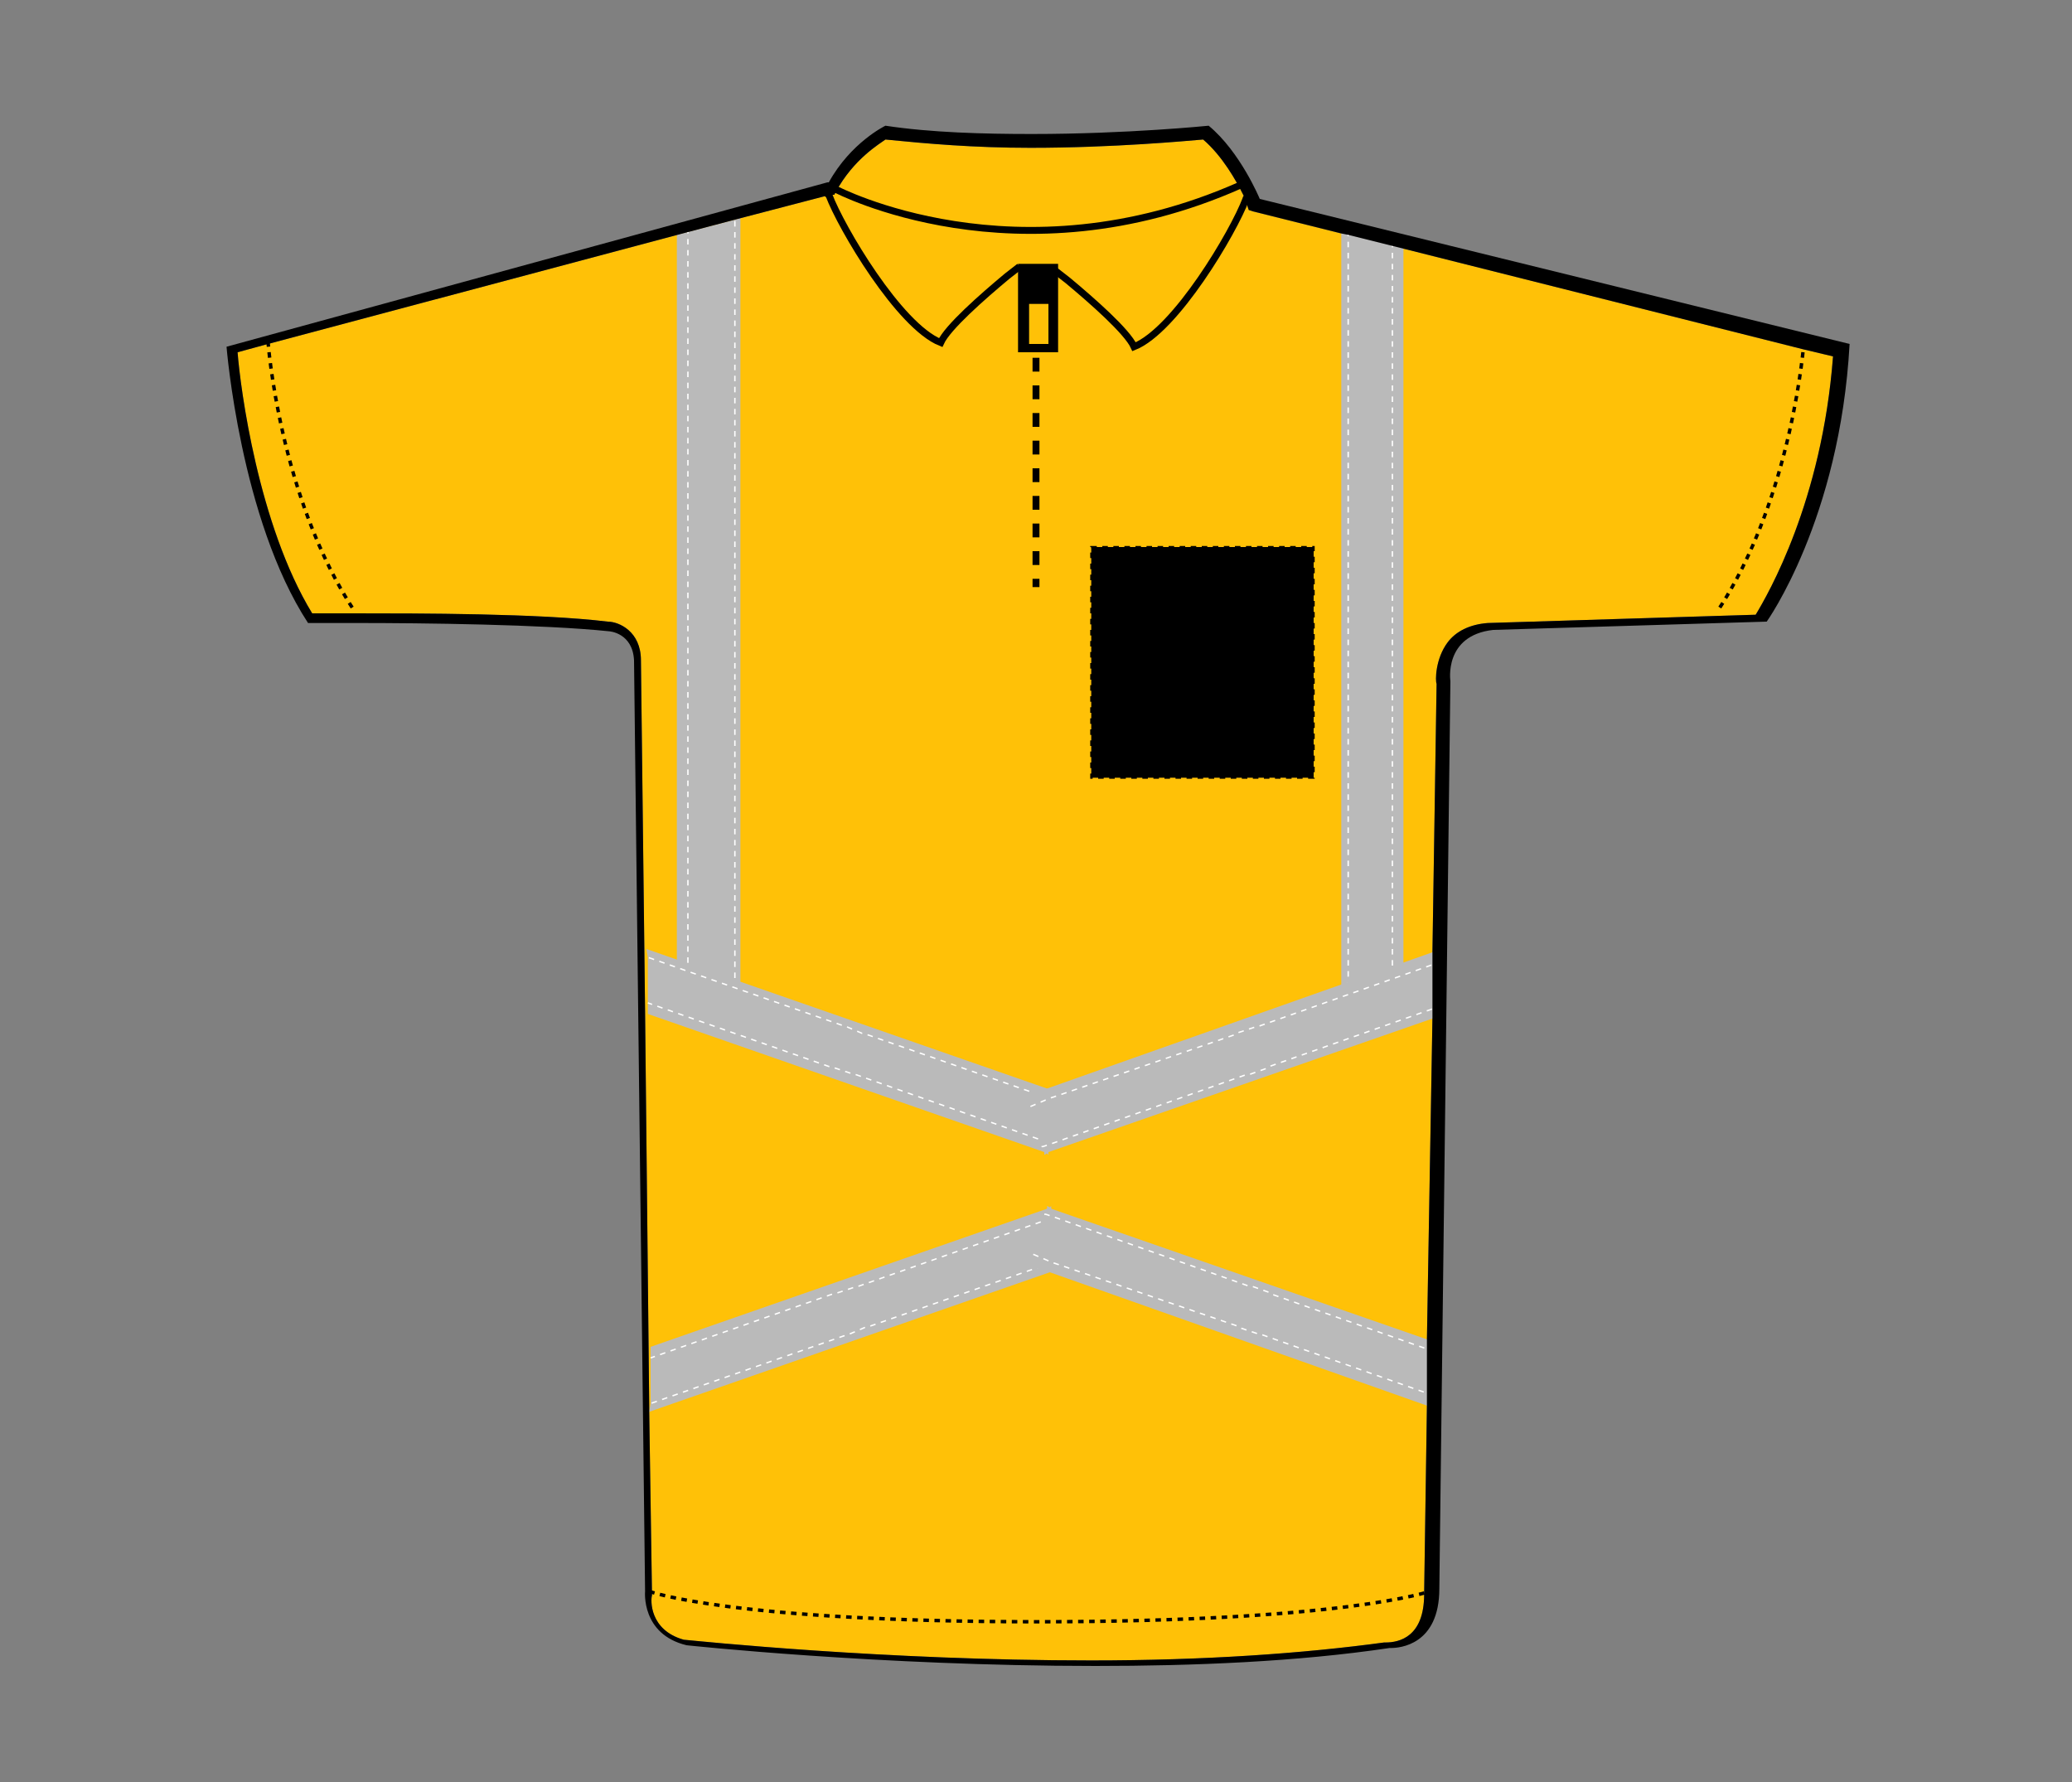 <?xml version="1.0" encoding="UTF-8"?>
<svg xmlns="http://www.w3.org/2000/svg" xmlns:xlink="http://www.w3.org/1999/xlink" version="1.1" id="Layer_1" x="0px" y="0px" viewBox="0 0 150 129" style="enable-background:new 0 0 150 129;" xml:space="preserve">
<rect x="0" y="0" width="150" height="129" fill="#808080" stroke="none"/>
<style type="text/css">
	.st0{fill:#FFC107;}
	.st1{fill:#BABABA;}
	.st2{fill:none;stroke:#FFFFFF;stroke-width:0.1;stroke-dasharray:0.4;}
	.st3{fill:none;stroke:#000000;stroke-width:0.25;stroke-dasharray:0.4;}
	.st4{fill:none;stroke:#000000;stroke-width:0.5;stroke-dasharray:1,1;}
	.st5{fill:none;stroke:#000000;stroke-width:0.5;}
	.st6{stroke:#000000;stroke-width:0.15;stroke-dasharray:0.4;}
</style>
<g>
	<path class="st0" d="M132.7,25.8c-0.8,10.5-4.7,17.2-5.6,18.7l-19.4,0.6c-1.3,0.1-2.3,0.6-2.9,1.4c-0.9,1.2-0.9,2.8-0.8,3   l-0.3,19.4v4.8L103.3,97v4.8l-0.2,13.5v0.1c0,3.1-1.8,3.5-2.8,3.5h-0.1c-5.9,0.8-13,1.3-21.2,1.3c-15,0-28.4-1.4-29.5-1.5   c-2.5-0.7-2.4-2.9-2.3-3.2v-0.1L47,102.2v-0.3l-0.3-28.7l-0.3-25.4c0-2.1-1.6-2.8-2.4-2.8c-4.9-0.6-13.7-0.6-18.4-0.6h-3   c-3.9-6.4-5.2-16.3-5.4-18.9l2.2-0.6l30.4-8.1l3.4-0.9l6.9-1.8h0.3l0.1-0.2c1.3-2.4,3.2-3.5,3.6-3.8c3,0.3,6.4,0.6,10.5,0.6   c6,0,11.3-0.5,12.5-0.6c1.4,1.2,2.4,3,2.9,4c0.1,0.2,0.2,0.3,0.2,0.5c0.1,0.2,0.1,0.3,0.1,0.3l0.1,0.3l0.3,0.1l6.4,1.6l0.5,0.1   l3.2,0.8l0.8,0.2l29,7.3L132.7,25.8z"></path>
	<polygon class="st1" points="46.6,73.2 49,73.2 49,17 53.6,15.8 53.6,73.2 97.1,73.2 97.1,16.6 101.6,17.7 101.6,73.2 104,73.2     "></polygon>
	<g>
		<g>
			<polygon class="st1" points="47,102.2 76,92.1 77.1,91.7 77.2,91.6 77.1,91.1 76.3,88.1 76.3,88.1 76.1,87.5 76.1,87.3 76,87.4      75.8,87.5 47.1,97.5 47.1,98.3 47.1,101.6    "></polygon>
			<polyline class="st2" points="76.1,88.2 76,88.2 75.5,88.4 61.9,93.2 61.8,93.2 60.3,93.7 60.2,93.7 47.1,98.3    "></polyline>
			<polyline class="st2" points="76.9,91.1 76.9,91.2 76.2,91.4 76.2,91.4 75,91.8 75,91.8 62.7,96.1 62.6,96.1 61.2,96.7      61.1,96.7 47.1,101.6    "></polyline>
		</g>
		<g>
			<polygon class="st1" points="104,102 76,92.1 75,91.8 75,91.8 74.5,91.6 74.8,90.8 75.5,88.4 75.6,87.9 75.8,87.5 75.8,87.3      76,87.4 76.1,87.5 104,97.2    "></polygon>
			<polyline class="st2" points="74.8,90.8 76.2,91.4 76.2,91.4 77.1,91.7 89.6,96 89.7,96.1 91.2,96.6 91.3,96.6 104,101.1    "></polyline>
			<polyline class="st2" points="75.6,87.9 75.7,87.9 76.3,88.1 90.4,93.1 90.6,93.1 92,93.6 92.1,93.7 104,97.9    "></polyline>
		</g>
	</g>
	<path class="st2" d="M46.9,74.2"></path>
	<path class="st2" d="M103.8,74.2"></path>
	<line class="st2" x1="97.6" y1="16.7" x2="97.6" y2="73.2"></line>
	<line class="st2" x1="100.8" y1="17.5" x2="100.8" y2="73.4"></line>
	<line class="st2" x1="49.8" y1="16.5" x2="49.8" y2="73.4"></line>
	<line class="st2" x1="53.2" y1="15.2" x2="53.2" y2="73.2"></line>
	<g>
		<g>
			<polygon class="st1" points="46.8,68.7 75.8,78.8 76.9,79.2 77,79.3 76.9,79.8 76.1,82.8 76.1,82.8 75.9,83.4 75.9,83.6      75.8,83.5 75.6,83.4 46.9,73.4 46.9,72.6 46.9,69.3    "></polygon>
			<polyline class="st2" points="75.9,82.7 75.8,82.7 75.3,82.5 61.7,77.7 61.6,77.7 60.1,77.2 60,77.2 46.9,72.6    "></polyline>
			<polyline class="st2" points="76.7,79.8 76.7,79.7 76,79.5 76,79.5 74.8,79.1 74.8,79.1 62.5,74.8 62.4,74.8 61,74.2 60.9,74.2      46.9,69.3    "></polyline>
		</g>
		<g>
			<polygon class="st1" points="103.8,68.9 75.8,78.8 74.8,79.1 74.8,79.1 74.3,79.3 74.6,80.1 75.3,82.5 75.4,83 75.6,83.4      75.6,83.6 75.8,83.5 75.9,83.4 103.8,73.7    "></polygon>
			<polyline class="st2" points="74.6,80.1 76,79.5 76,79.5 76.9,79.2 89.4,74.9 89.5,74.8 91,74.3 91.1,74.3 103.8,69.8    "></polyline>
			<polyline class="st2" points="75.4,83 75.5,83 76.1,82.8 90.2,77.8 90.4,77.8 91.8,77.3 91.9,77.2 103.8,73    "></polyline>
		</g>
	</g>
	<path d="M91.2,14.4c0,0-1.4-3.4-3.7-5.3c0,0-5.9,0.6-12.8,0.6c-3.5,0-7.3-0.1-10.6-0.6c0,0-2.5,1.2-4.1,4.1h-0.1L16.4,25.1   c0,0,1,12.5,5.9,20c0,0,1.4,0,3.5,0c4.8,0,13.5,0.1,18.3,0.6c0,0,1.7,0.1,1.8,2.1l0.8,67.4c0,0-0.3,3.1,3,3.9   c0,0,13.9,1.5,29.6,1.5c7.1,0,14.6-0.3,21.3-1.3c0,0,0,0,0.1,0c0.6,0,3.5-0.2,3.5-4.3l0.8-65.7c0,0-0.5-3.3,3.1-3.7l19.8-0.6   c0,0,5.3-7.4,6-20.1L91.2,14.4z M127.1,44.5l-19.4,0.6c-1.3,0.1-2.3,0.6-2.9,1.4c-0.9,1.2-0.9,2.8-0.8,3l-0.3,19.4v4.8L103.3,97   v4.8l-0.2,13.5v0.1c0,3.1-1.8,3.5-2.8,3.5h-0.1c-5.9,0.8-13,1.3-21.2,1.3c-15,0-28.4-1.4-29.5-1.5c-2.5-0.7-2.4-2.9-2.3-3.2v-0.1   L47,102.2v-0.3l-0.3-28.7l-0.3-25.4c0-2.1-1.6-2.8-2.4-2.8c-4.9-0.6-13.7-0.6-18.4-0.6h-3c-3.9-6.4-5.2-16.3-5.4-18.9l2.2-0.6   l30.4-8.1l3.4-0.9l6.9-1.8h0.3l0.1-0.2c1.3-2.4,3.2-3.5,3.6-3.8c3,0.3,6.4,0.6,10.5,0.6c6,0,11.3-0.5,12.5-0.6c1.4,1.2,2.4,3,2.9,4   c0.1,0.2,0.2,0.3,0.2,0.5c0.1,0.2,0.1,0.3,0.1,0.3l0.1,0.3l0.3,0.1l6.4,1.6l0.5,0.1l3.2,0.8l0.8,0.2l29,7.3l2.1,0.5   C131.9,36.3,128,43,127.1,44.5z"></path>
	<path class="st3" d="M19.4,24.7c0,0,0.8,11.3,6.3,19.6"></path>
	<path class="st3" d="M130.6,24.7c0,0-0.8,11.3-6.3,19.6"></path>
	<path class="st3" d="M47,115.2c0,0,5.9,2.2,28.1,2.2s28.4-2.2,28.4-2.2"></path>
	<g>
		<line class="st4" x1="75" y1="25.9" x2="75" y2="42.5"></line>
		<path d="M73.7,19.1v6.4h2.9v-6.4H73.7z M75.9,24.9h-1.4V22h1.4V24.9z"></path>
	</g>
	<g>
		<path class="st5" d="M59.9,13.9c0,0.1,0,0.2,0.1,0.2c0.9,2.4,5.1,9.5,8.1,10.7c0.5-1.1,3-3.3,4.8-4.8l0.9-0.7"></path>
		<path class="st5" d="M90.3,14.2c0,0.1-0.1,0.1-0.1,0.2c-0.9,2.4-5.1,9.5-8.1,10.7c-0.5-1.1-3-3.3-4.8-4.8l-0.9-0.7"></path>
	</g>
	<path class="st5" d="M60.5,13.7c0,0,13.1,6.9,29.3-0.3"></path>
</g>
<rect id="hood-left-breast-garmentscreenbounds" x="79" y="39.6" class="st6" width="16.1" height="16.7"></rect>
</svg>
